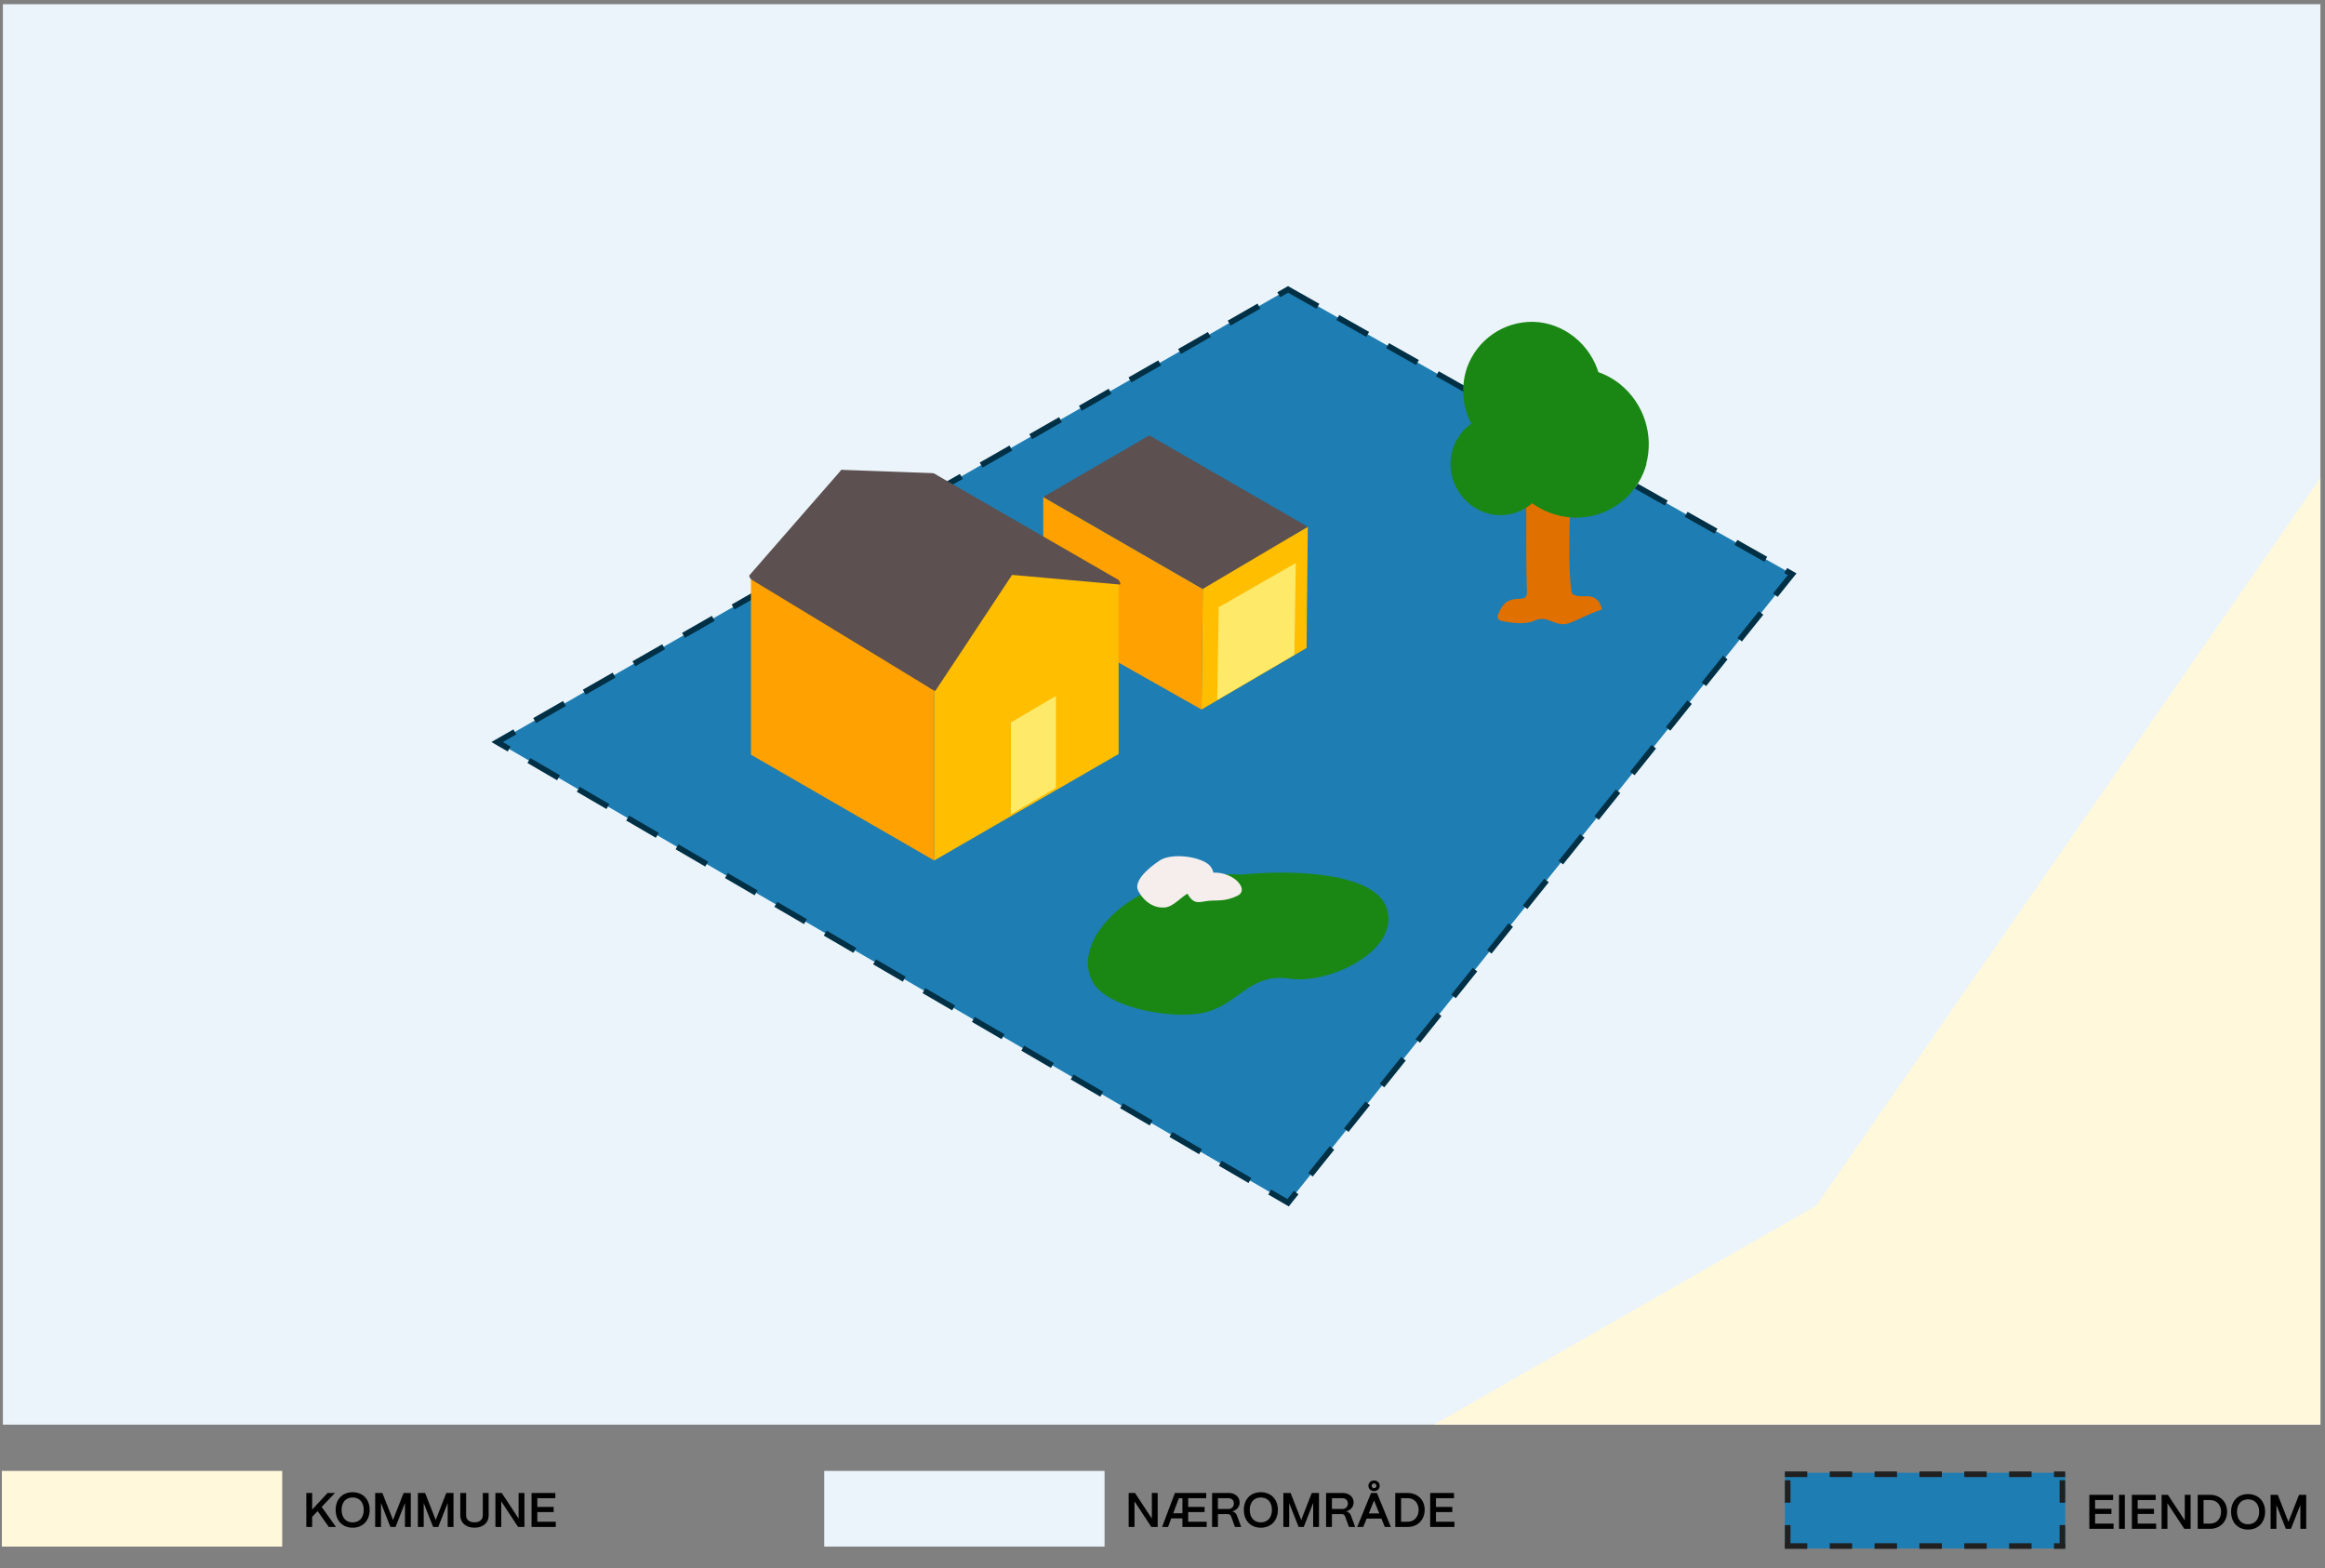 <svg width="1244" height="839" viewBox="0 0 1244 839" fill="none" xmlns="http://www.w3.org/2000/svg">
<rect x="0" y="0" width="1244" height="839" fill="#808080" stroke="none"/>
<g clip-path="url(#clip0_5158_8883)">
<path d="M1241.55 2.25H1.547V762.25H1241.55V2.25Z" fill="#EBF4FA"/>
<path d="M689.182 154.85L958.912 307.22L689.182 643.51L265.992 397.02L689.182 154.85Z" fill="#1E7DB2" stroke="#003045" stroke-width="3.06" stroke-miterlimit="10" stroke-dasharray="18.35 12.23"/>
<path d="M1241.55 255.711L971.787 645.071L767.227 762.251H1241.55V255.711Z" fill="#FFF8DB"/>
<path d="M802.117 330.74C802.117 330.74 814.047 333.91 820.737 330.74C827.737 327.42 832.117 335.03 839.357 332.1C846.927 329.03 849.137 327.24 856.157 325.03C854.387 317.03 844.857 322.69 840.997 318.59C837.137 314.49 839.607 261.59 839.607 261.59H817.427C817.427 261.59 817.427 308.21 817.837 316.82C818.407 327.32 807.217 315 802.117 330.74Z" fill="#E07000"/>
<path d="M802.568 332C804.752 332.555 806.975 332.946 809.218 333.17C813.008 333.58 817.218 333.68 820.818 332.17C822.515 331.321 824.424 330.991 826.308 331.22C828.065 331.614 829.779 332.177 831.428 332.9C833.067 333.597 834.826 333.971 836.608 334C838.858 333.95 840.898 332.94 842.928 332.05C847.538 330.05 851.928 327.75 856.778 326.23C857.078 326.13 857.008 325.56 856.958 325.36C856.118 321.89 853.958 319.49 850.368 319.07C847.528 318.75 843.928 319.6 841.448 317.86C841.338 317.79 840.968 317.56 841.168 317.64C841.199 317.681 841.226 317.724 841.248 317.77C841.048 317.48 841.248 317.77 841.248 317.69L841.098 317.26C840.988 316.91 841.098 317.38 841.028 316.99C841.028 316.85 840.948 316.7 840.918 316.55C840.828 316.12 840.748 315.7 840.678 315.27C840.348 313.07 840.137 310.854 840.048 308.63C839.348 296.37 839.728 284.03 840.128 271.77C840.228 268.59 840.348 265.41 840.488 262.23C840.488 261.66 839.928 260.23 839.208 260.23H816.998C816.668 260.23 816.618 260.55 816.618 260.83C816.618 270.23 816.618 279.637 816.618 289.05C816.618 295.53 816.688 302.05 816.788 308.49C816.788 310.66 816.858 312.82 816.938 314.99C817.008 316.69 817.378 319.13 815.478 319.99C814.459 320.324 813.388 320.469 812.318 320.42C811.048 320.435 809.785 320.606 808.558 320.93C804.558 322.1 802.508 326 801.278 329.71C801.028 330.47 802.538 332.76 802.918 331.64C804.058 328.2 805.918 324.69 809.618 323.53C811.738 322.86 813.978 323.28 816.108 322.74C818.398 322.16 818.738 319.79 818.668 317.74C818.608 315.85 818.528 313.97 818.498 312.08C818.248 299.13 818.258 286.17 818.248 273.21C818.248 269.56 818.248 265.9 818.248 262.21L817.858 262.8H840.038L838.748 260.8C838.354 269.3 838.111 277.81 838.018 286.33C837.938 292.68 837.928 299.04 838.208 305.38C838.318 307.86 838.478 310.38 838.778 312.8C838.925 314.461 839.278 316.097 839.828 317.67C840.938 320.46 843.618 321.38 846.438 321.5C849.258 321.62 854.438 320.79 855.338 324.5L855.518 323.63C851.455 325.027 847.484 326.677 843.628 328.57C841.428 329.57 839.038 330.94 836.628 331.28C834.826 331.46 833.007 331.199 831.328 330.52C828.028 329.34 824.808 327.73 821.238 328.88C819.428 329.629 817.544 330.186 815.618 330.54C813.604 330.757 811.574 330.774 809.558 330.59C806.894 330.401 804.253 329.97 801.668 329.3C801.088 329.15 801.338 330.3 801.408 330.53C801.466 330.852 801.603 331.153 801.805 331.41C802.007 331.666 802.269 331.869 802.568 332Z" fill="#E07000"/>
<path d="M880.001 247.49C878.276 253.549 875.101 259.096 870.751 263.651C866.401 268.207 861.006 271.635 855.034 273.637C849.062 275.64 842.692 276.158 836.474 275.146C830.257 274.135 824.38 271.624 819.351 267.83C816.732 270.131 813.669 271.87 810.351 272.939C807.033 274.008 803.531 274.386 800.061 274.047C796.592 273.709 793.229 272.662 790.18 270.972C787.131 269.282 784.462 266.984 782.337 264.22C780.212 261.457 778.676 258.287 777.825 254.907C776.974 251.526 776.826 248.007 777.39 244.567C777.954 241.127 779.217 237.839 781.103 234.907C782.988 231.975 785.455 229.461 788.351 227.52C785.827 223.053 784.282 218.1 783.817 212.99C783.352 207.88 783.979 202.729 785.654 197.88C787.33 193.03 790.017 188.591 793.537 184.858C797.058 181.125 801.331 178.183 806.074 176.226C810.818 174.269 815.922 173.342 821.051 173.507C826.179 173.672 831.214 174.924 835.822 177.181C840.43 179.439 844.506 182.649 847.779 186.6C851.053 190.551 853.45 195.153 854.811 200.1C864.317 203.217 872.249 209.891 876.945 218.725C881.64 227.559 882.736 237.867 880.001 247.49Z" fill="#1A8714"/>
<path d="M879.209 246.531C877.502 252.508 874.368 257.981 870.078 262.479C865.788 266.977 860.469 270.366 854.58 272.354C848.69 274.342 842.406 274.87 836.267 273.892C830.128 272.914 824.319 270.46 819.339 266.741C819.239 266.671 818.909 266.421 818.759 266.561C814.584 270.252 809.312 272.47 803.754 272.871C798.196 273.272 792.66 271.835 787.999 268.781C784.011 266.059 780.962 262.17 779.271 257.648C777.579 253.126 777.327 248.192 778.549 243.521C780.107 237.495 783.826 232.253 788.999 228.791C789.449 228.491 789.129 227.591 788.939 227.251C785.739 221.417 784.257 214.796 784.662 208.155C785.067 201.513 787.344 195.122 791.229 189.721C794.421 185.319 798.563 181.691 803.348 179.107C808.132 176.523 813.437 175.047 818.869 174.791C824.651 174.546 830.406 175.716 835.634 178.199C840.862 180.683 845.405 184.404 848.869 189.041C850.506 191.299 851.85 193.755 852.869 196.351C853.349 197.551 853.639 198.821 854.099 200.021C854.699 201.601 856.329 201.751 857.739 202.331C862.913 204.447 867.547 207.696 871.299 211.841C875.422 216.494 878.302 222.115 879.671 228.18C881.04 234.244 880.854 240.557 879.129 246.531C878.919 247.301 880.459 249.531 880.769 248.461C882.853 240.703 882.635 232.506 880.14 224.871C877.645 217.235 872.982 210.491 866.719 205.461C863.077 202.574 858.958 200.347 854.549 198.881L855.549 200.191C851.119 184.391 836.769 172.521 820.199 172.191C812.536 172.091 805.032 174.377 798.726 178.733C792.421 183.089 787.627 189.298 785.009 196.501C783.226 201.621 782.555 207.063 783.04 212.463C783.524 217.864 785.153 223.099 787.819 227.821L787.759 226.281C783.065 229.465 779.513 234.067 777.622 239.414C775.731 244.762 775.6 250.574 777.249 256.001C780.389 266.561 789.749 274.651 800.819 275.561C804.285 275.828 807.77 275.394 811.065 274.286C814.36 273.178 817.398 271.418 819.999 269.111L819.429 268.931C823.672 272.127 828.513 274.442 833.665 275.739C838.818 277.035 844.177 277.288 849.429 276.481C856.803 275.314 863.687 272.056 869.263 267.092C874.84 262.129 878.875 255.669 880.889 248.481C881.069 247.681 879.539 245.411 879.209 246.531Z" fill="#1A8714"/>
<path d="M699.083 346.7L642.883 379.62L643.543 313.78L699.743 281.85L699.083 346.7Z" fill="#FFBE00"/>
<path d="M642.878 379.621L558.188 331.701V265.891L643.528 315.101L642.878 379.621Z" fill="#FFA100"/>
<path d="M699.737 281.849L614.958 232.939L558.188 265.889L643.528 315.099L699.737 281.849Z" fill="#5C5050"/>
<path d="M652.073 324.861L651.273 374.491L692.543 350.361L693.363 301.211L652.073 324.861Z" fill="#FFE969"/>
<path d="M499.852 460.399L598.522 403.429V311.429L540.912 306.279L499.852 368.399V460.399Z" fill="#FFBE00"/>
<path d="M499.847 460.4L401.797 403.79V308.9L499.847 368.4V460.4Z" fill="#FFA100"/>
<path d="M540.907 306.28L450.817 252.68L401.797 308.9L499.847 368.4L540.907 306.28Z" fill="#5C5050"/>
<path d="M540.66 305L531.66 299.65L510.2 286.92L484.13 271.41L461.68 258.05L454.24 253.62C453.114 252.845 451.938 252.147 450.72 251.53L450.57 251.44C450.493 251.388 450.4 251.367 450.309 251.382C450.217 251.397 450.135 251.446 450.08 251.52L433.48 270.52L407.06 300.82L401.06 307.71C400.52 308.33 401.54 309.78 402.06 310.1L411.81 316.02L435.23 330.23L463.56 347.43L488 362.32L496 367.2C497.233 368.059 498.519 368.84 499.85 369.54L500.02 369.64C500.096 369.692 500.189 369.713 500.281 369.698C500.372 369.683 500.454 369.633 500.51 369.56L514.51 348.45L536.56 315.08L541.62 307.44C542.1 306.71 540.62 304.38 540.12 305.12L526.17 326.23L504.15 359.6L499.15 367.25L499.64 367.17L489.89 361.25L466.43 347L438.1 329.8L413.61 315L405.56 310.12C404.3 309.35 403.04 308.43 401.71 307.78L401.55 307.68L402.55 310.07L419.15 291.07L445.56 260.78L451.56 253.88L451.07 253.96L460.07 259.31L481.53 272L507.61 287.51L530.06 300.87L537.49 305.29C538.612 306.071 539.788 306.773 541.01 307.39L541.16 307.48C541.73 307.81 541.76 306.98 541.71 306.65C541.592 305.982 541.214 305.389 540.66 305Z" fill="#5C5050"/>
<path d="M450.82 252.68L499.85 254.46L598.52 311.43L540.91 306.28L450.82 252.68Z" fill="#5C5050"/>
<path d="M451.273 254.001L486.273 255.271L495.633 255.621C497.123 255.671 498.633 255.621 500.153 255.781C500.373 255.781 499.883 255.621 500.243 255.781L501.033 256.241L504.543 258.241L536.003 276.401L575.883 299.401L590.883 308.071C593.403 309.521 595.883 311.171 598.483 312.451L598.803 312.641L598.103 310.101L565.103 307.151L545.333 305.381C543.823 305.251 542.333 305.021 540.773 304.971C540.333 304.971 540.773 305.031 540.613 304.971C540.453 304.911 540.163 304.701 539.933 304.571L514.363 289.351L474.803 265.811L459.003 256.471C456.313 254.861 453.653 253.171 450.903 251.651L450.553 251.441C449.993 251.101 449.953 251.941 450.013 252.271C450.066 252.602 450.187 252.918 450.367 253.2C450.548 253.482 450.785 253.724 451.063 253.911L471.003 265.741L510.453 289.211L539.203 306.321C539.84 306.76 540.508 307.151 541.203 307.491C541.904 307.678 542.628 307.766 543.353 307.751L560.493 309.281L598.333 312.671L599.053 312.731C600.133 312.831 598.753 310.431 598.353 310.201L579.353 299.251L540.103 276.611L506.433 257.171L501.883 254.541C501.186 254.083 500.461 253.669 499.713 253.301C499.063 253.116 498.386 253.048 497.713 253.101L490.563 252.841L451.243 251.411H450.393C449.463 251.341 450.403 254.001 451.273 254.001Z" fill="#5C5050"/>
<path d="M540.906 386.509V435.659L564.976 421.519V372.369L540.906 386.509Z" fill="#FFE969"/>
<path d="M663.811 469.269C663.811 469.269 628.971 466.749 603.811 483.799C588.651 494.069 576.661 511.579 586.131 525.469C595.601 539.359 633.501 544.999 648.661 539.359C663.821 533.719 670.761 519.149 690.331 522.309C709.901 525.469 747.781 508.419 741.471 487.579C735.161 466.739 686.591 467.079 663.811 469.269Z" fill="#1A8714"/>
<path d="M664.288 467.941C655.661 467.455 647.007 467.996 638.508 469.551C622.258 472.301 606.228 478.551 594.428 490.401C588.828 496.021 583.888 503.091 582.428 511.031C581.218 517.721 582.928 524.701 587.898 529.491C592.108 533.491 597.668 536.091 603.118 537.991C609.667 540.211 616.447 541.68 623.328 542.371C629.621 543.136 635.987 543.085 642.268 542.221C648.398 541.221 653.788 538.471 658.858 534.981C664.308 531.241 669.488 526.811 675.858 524.661C679.366 523.48 683.076 523.011 686.768 523.281C689.868 523.501 692.858 524.091 695.998 524.021C702.371 523.78 708.663 522.507 714.628 520.251C720.877 518.071 726.725 514.878 731.938 510.801C736.358 507.231 740.308 502.711 742.038 497.201C742.841 494.773 743.103 492.2 742.806 489.66C742.509 487.121 741.66 484.677 740.318 482.501C737.628 478.291 733.168 475.501 728.688 473.501C723.049 471.163 717.134 469.557 711.088 468.721C698.158 466.671 684.888 466.561 671.848 467.331C669.268 467.484 666.694 467.681 664.128 467.921C663.278 468.001 662.558 470.701 663.508 470.611C675.435 469.423 687.444 469.269 699.398 470.151C705.74 470.574 712.035 471.527 718.218 473.001C723.498 474.321 728.828 476.141 733.358 479.231C737.148 481.821 740.178 485.471 741.118 490.041C742.118 495.041 740.178 499.761 736.998 503.561C733.088 508.241 727.848 511.731 722.438 514.451C716.69 517.346 710.553 519.394 704.218 520.531C701.367 521.052 698.476 521.32 695.578 521.331C692.388 521.331 689.268 520.601 686.088 520.521C679.298 520.341 673.168 522.801 667.588 526.521C662.008 530.241 657.148 534.381 651.178 537.111C646.178 539.401 640.668 540.111 635.178 540.191C628.544 540.306 621.918 539.695 615.418 538.371C609.102 537.222 602.967 535.234 597.178 532.461C592.178 529.981 587.478 526.601 585.118 521.391C581.998 514.461 583.998 507.001 587.898 500.821C596.898 486.711 612.698 478.351 628.458 474.241C639.286 471.435 650.458 470.186 661.638 470.531C662.298 470.531 662.788 470.531 663.318 470.611C664.298 470.681 664.998 468.001 664.288 467.941Z" fill="#1A8714"/>
<path d="M620.12 460.68C620.12 460.68 605.49 469.99 609.04 476.68C612.59 483.37 618.35 485.99 623.23 485.55C628.11 485.11 632.39 479.34 635.79 478.01C639.19 476.68 641.41 479.34 645.4 477.13C649.39 474.92 652.05 465.6 645.4 461.61C638.75 457.62 625.42 456.66 620.12 460.68Z" fill="#F5EEED"/>
<path d="M649.998 466.891C639.428 466.891 631.748 471.321 635.288 477.971C638.828 484.621 641.958 482.411 646.828 481.971C651.698 481.531 655.458 482.421 662.038 479.311C668.618 476.201 660.598 466.891 649.998 466.891Z" fill="#F5EEED"/>
<path d="M167.018 817H163.898V798.8H167.018V807.718L175.286 798.8H179.238L172.114 806.262L179.758 817H175.936L169.956 808.524L167.018 811.592V817ZM188.669 817.39C183.287 817.39 179.595 813.646 179.595 807.848C179.595 802.336 183.079 798.41 188.669 798.41C194.077 798.41 197.795 802.128 197.795 807.848C197.795 813.412 194.285 817.39 188.669 817.39ZM188.669 814.556C192.309 814.556 194.623 811.956 194.623 807.848C194.623 803.792 192.309 801.218 188.669 801.218C185.055 801.218 182.767 803.792 182.767 807.848C182.767 811.956 185.055 814.556 188.669 814.556ZM203.86 817H200.74V798.8H204.588L210.282 813.256L215.95 798.8H219.798V817H216.678V804.182L211.634 817H208.904L203.86 804.208V817ZM226.711 817H223.591V798.8H227.439L233.133 813.256L238.801 798.8H242.649V817H239.529V804.182L234.485 817H231.755L226.711 804.208V817ZM253.879 817.39C249.199 817.39 246.287 814.634 246.287 810.942V798.8H249.407V810.864C249.407 813.204 251.305 814.53 253.853 814.53C256.427 814.53 258.325 813.204 258.325 810.864V798.8H261.445V810.942C261.445 814.582 258.611 817.39 253.879 817.39ZM268.2 817H265.08V798.8H268.46L277.482 812.502V798.8H280.602V817H277.222L268.2 803.298V817ZM297.376 817H284.402V798.8H297.142V801.608H287.496V806.288H296.232V809.018H287.496V814.192H297.376V817Z" fill="black"/>
<path d="M1 787H151V827.5H1V787Z" fill="#FFF8DB"/>
<path d="M607.018 817H603.898V798.8H607.278L616.3 812.502V798.8H619.42V817H616.04L607.018 803.298V817ZM624.962 817H621.79L628.654 798.8H645.398V801.608H635.752V806.288H644.514V809.018H635.752V814.192H645.632V817H632.658V812.424H626.678L624.962 817ZM630.76 801.634L627.718 809.668H632.658V801.634H630.76ZM651.655 817H648.535V798.8H657.427C660.885 798.8 663.277 800.906 663.277 803.948C663.277 806.184 661.691 808.03 659.273 808.654C660.469 808.888 661.327 809.616 661.769 810.734L664.109 817H660.781L658.675 811.254C658.415 810.526 657.817 810.136 656.985 810.136H651.655V817ZM651.655 801.608V807.38H657.271C659.195 807.38 660.183 806.002 660.183 804.416C660.183 802.752 659.039 801.608 657.271 801.608H651.655ZM674.601 817.39C669.219 817.39 665.527 813.646 665.527 807.848C665.527 802.336 669.011 798.41 674.601 798.41C680.009 798.41 683.727 802.128 683.727 807.848C683.727 813.412 680.217 817.39 674.601 817.39ZM674.601 814.556C678.241 814.556 680.555 811.956 680.555 807.848C680.555 803.792 678.241 801.218 674.601 801.218C670.987 801.218 668.699 803.792 668.699 807.848C668.699 811.956 670.987 814.556 674.601 814.556ZM689.791 817H686.671V798.8H690.519L696.213 813.256L701.881 798.8H705.729V817H702.609V804.182L697.565 817H694.835L689.791 804.208V817ZM712.643 817H709.523V798.8H718.415C721.873 798.8 724.265 800.906 724.265 803.948C724.265 806.184 722.679 808.03 720.261 808.654C721.457 808.888 722.315 809.616 722.757 810.734L725.097 817H721.769L719.663 811.254C719.403 810.526 718.805 810.136 717.973 810.136H712.643V817ZM712.643 801.608V807.38H718.259C720.183 807.38 721.171 806.002 721.171 804.416C721.171 802.752 720.027 801.608 718.259 801.608H712.643ZM735.193 797.838C733.477 797.838 732.177 796.59 732.177 794.978C732.177 793.34 733.477 792.118 735.193 792.118C736.909 792.118 738.209 793.34 738.209 794.978C738.209 796.59 736.909 797.838 735.193 797.838ZM735.193 796.252C735.999 796.252 736.467 795.654 736.467 794.978C736.467 794.276 735.999 793.704 735.193 793.704C734.387 793.704 733.919 794.276 733.919 794.978C733.919 795.654 734.387 796.252 735.193 796.252ZM729.395 817H726.171L733.607 798.8H736.727L744.189 817H740.965L739.119 812.502H731.241L729.395 817ZM735.193 802.83L732.359 809.746H738.001L735.193 802.83ZM753.095 817H746.543V798.8H753.095C758.503 798.8 762.273 802.492 762.273 807.796C762.273 813.23 758.503 817 753.095 817ZM749.663 801.608V814.192H753.303C756.683 814.192 759.049 811.566 759.049 807.796C759.049 804.234 756.683 801.608 753.303 801.608H749.663ZM778.204 817H765.23V798.8H777.97V801.608H768.324V806.288H777.06V809.018H768.324V814.192H778.204V817Z" fill="black"/>
<path d="M441 787H591V827.5H441V787Z" fill="#EBF4FA"/>
<path d="M1130.87 818H1117.9V799.8H1130.64V802.608H1120.99V807.288H1129.73V810.018H1120.99V815.192H1130.87V818ZM1136.91 818H1133.79V799.8H1136.91V818ZM1153.65 818H1140.67V799.8H1153.41V802.608H1143.77V807.288H1152.5V810.018H1143.77V815.192H1153.65V818ZM1159.69 818H1156.57V799.8H1159.95L1168.97 813.502V799.8H1172.09V818H1168.71L1159.69 804.298V818ZM1182.44 818H1175.89V799.8H1182.44C1187.85 799.8 1191.62 803.492 1191.62 808.796C1191.62 814.23 1187.85 818 1182.44 818ZM1179.01 802.608V815.192H1182.65C1186.03 815.192 1188.4 812.566 1188.4 808.796C1188.4 805.234 1186.03 802.608 1182.65 802.608H1179.01ZM1202.82 818.39C1197.44 818.39 1193.75 814.646 1193.75 808.848C1193.75 803.336 1197.23 799.41 1202.82 799.41C1208.23 799.41 1211.95 803.128 1211.95 808.848C1211.95 814.412 1208.44 818.39 1202.82 818.39ZM1202.82 815.556C1206.46 815.556 1208.77 812.956 1208.77 808.848C1208.77 804.792 1206.46 802.218 1202.82 802.218C1199.21 802.218 1196.92 804.792 1196.92 808.848C1196.92 812.956 1199.21 815.556 1202.82 815.556ZM1218.01 818H1214.89V799.8H1218.74L1224.43 814.256L1230.1 799.8H1233.95V818H1230.83V805.182L1225.78 818H1223.05L1218.01 805.208V818Z" fill="black"/>
<path d="M955 788H1105V828.5H955V788Z" fill="#1E7DB2"/>
<line x1="955" y1="788.793" x2="1105" y2="788.793" stroke="#202020" stroke-width="3" stroke-dasharray="12 12"/>
<line x1="956.5" y1="828" x2="956.5" y2="788" stroke="#202020" stroke-width="3" stroke-dasharray="12 12"/>
<line x1="1103.5" y1="828" x2="1103.5" y2="788" stroke="#202020" stroke-width="3" stroke-dasharray="12 12"/>
<line x1="955" y1="827.207" x2="1105" y2="827.207" stroke="#202020" stroke-width="3" stroke-dasharray="12 12"/>
</g>
<defs>
<clipPath id="clip0_5158_8883">
<rect width="1243.09" height="838.65" fill="white"/>
</clipPath>
</defs>
</svg>
